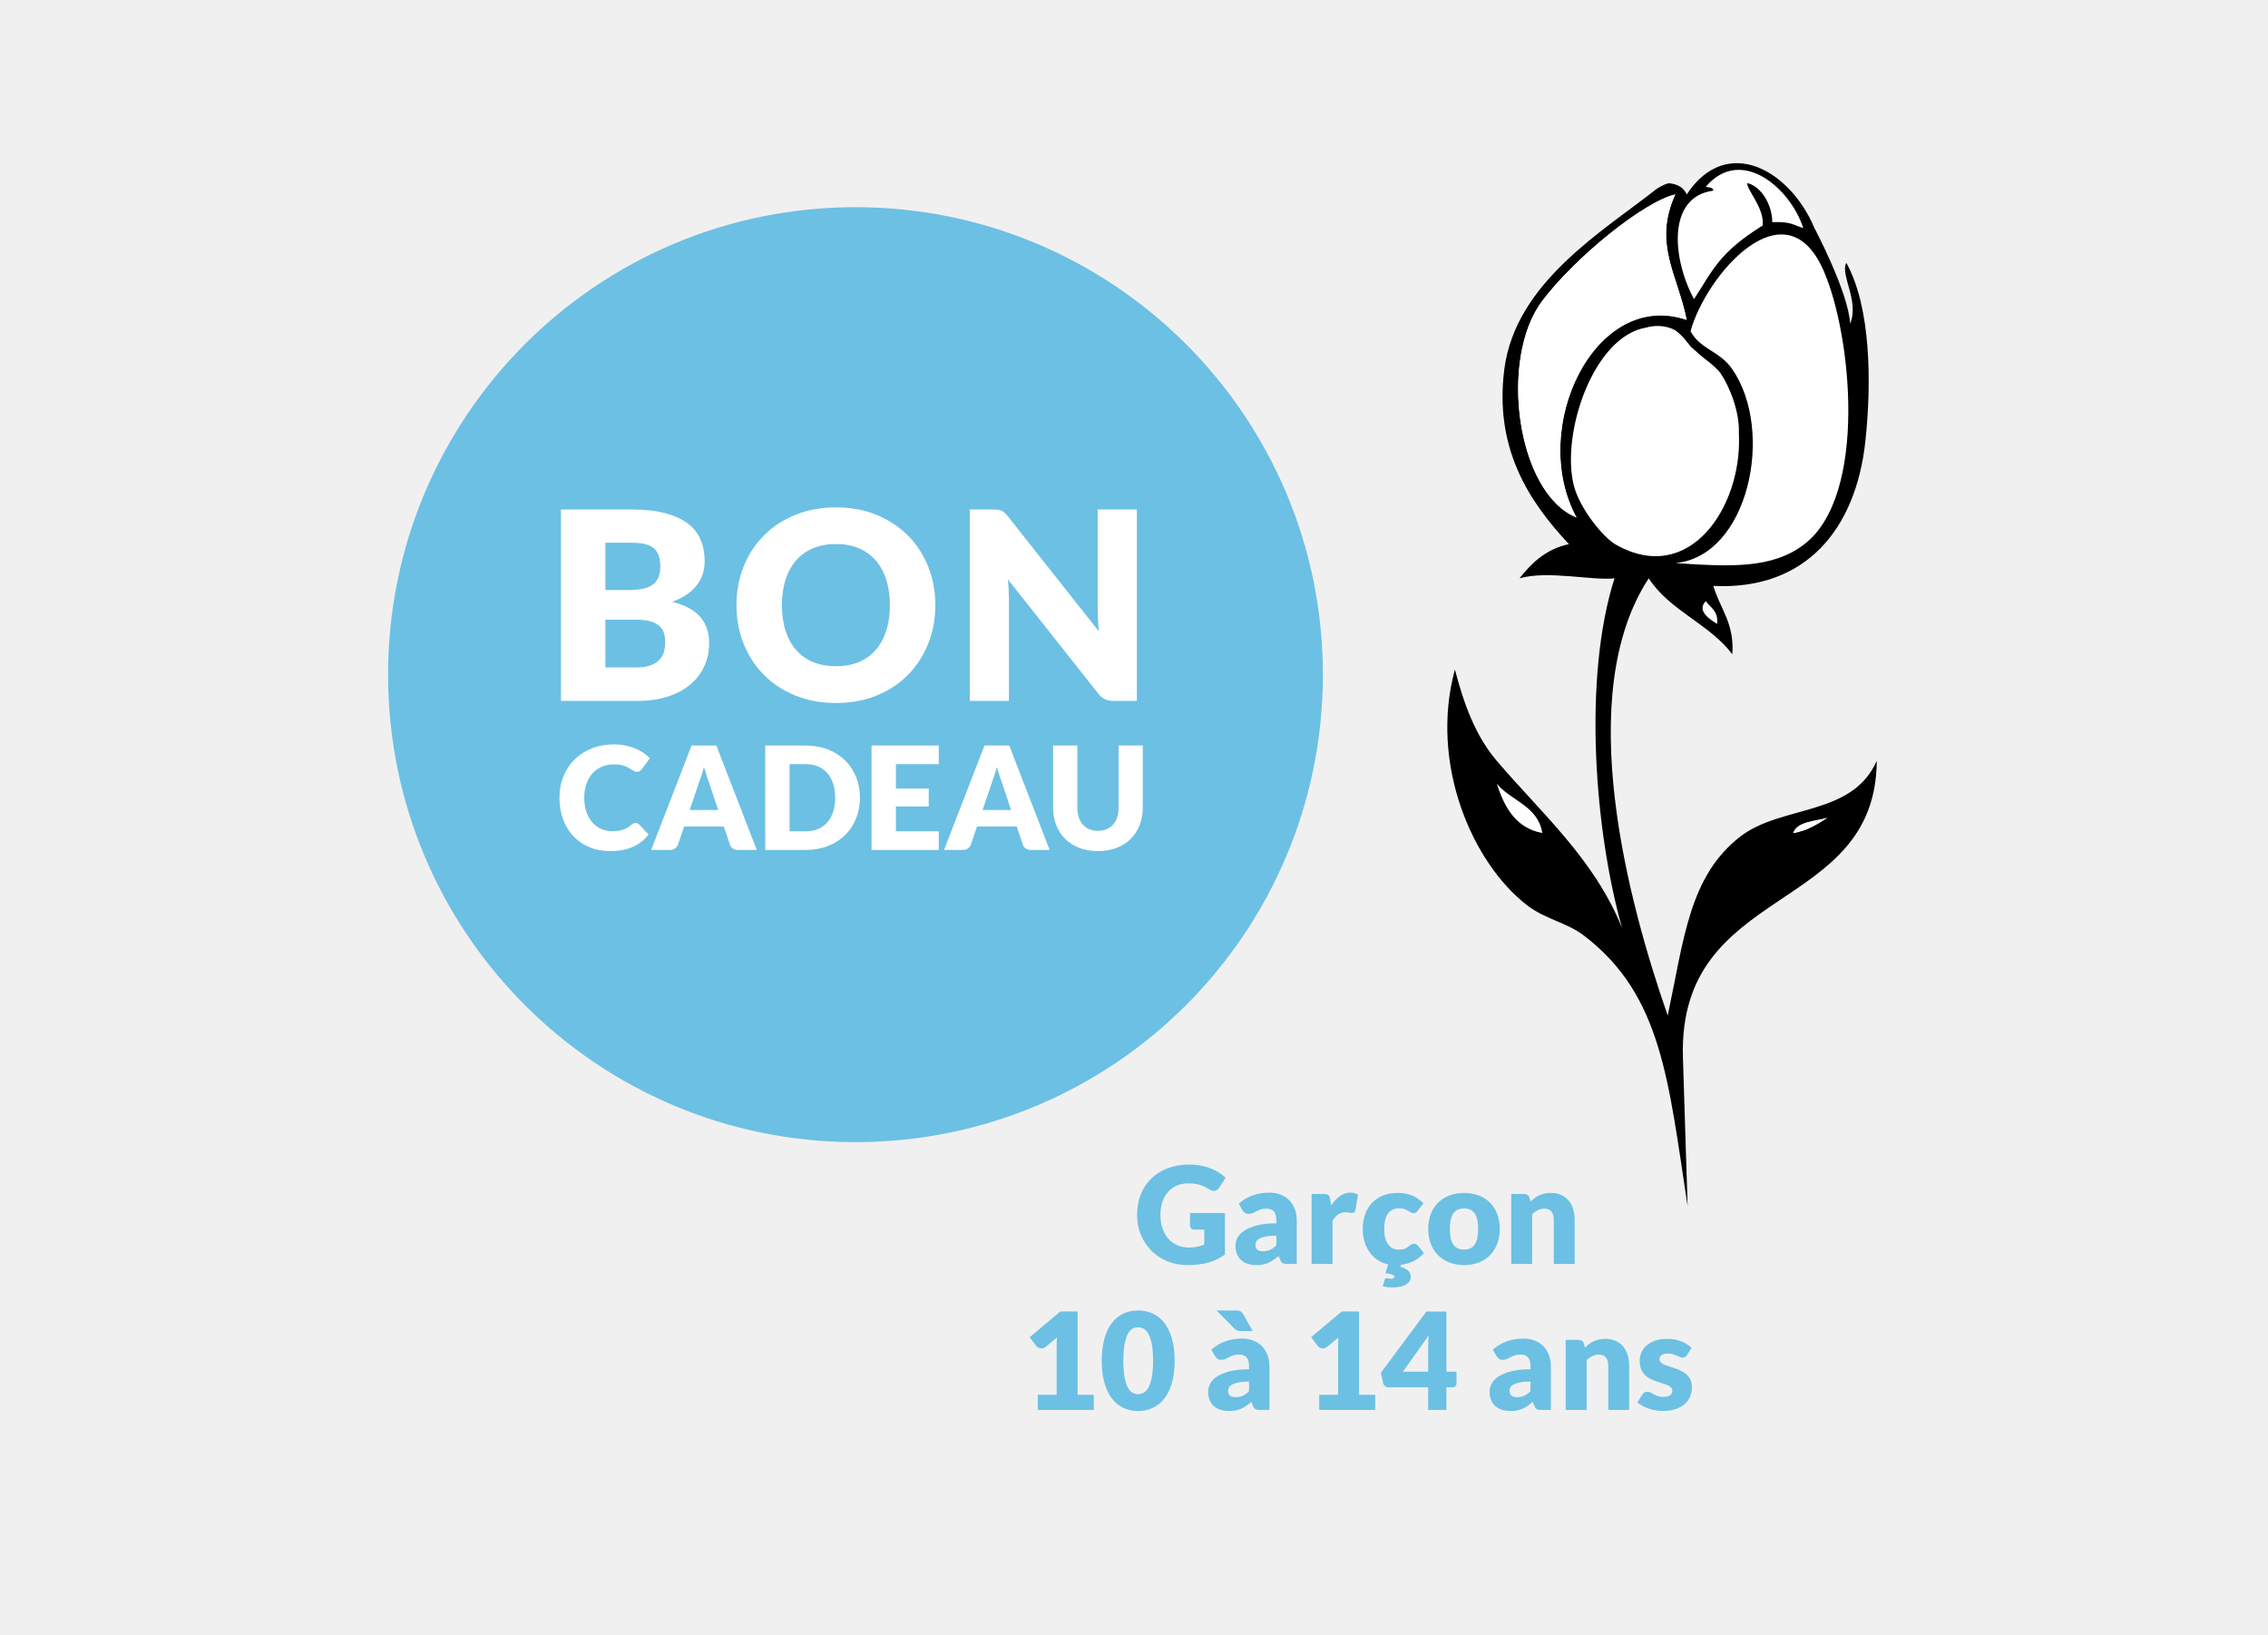 <?xml version="1.0" encoding="UTF-8" standalone="no"?>
<!DOCTYPE svg PUBLIC "-//W3C//DTD SVG 1.1//EN" "http://www.w3.org/Graphics/SVG/1.1/DTD/svg11.dtd">
<svg width="430" height="310" viewBox="0 0 430 310" version="1.1" xmlns="http://www.w3.org/2000/svg" xmlns:xlink="http://www.w3.org/1999/xlink" xml:space="preserve" xmlns:serif="http://www.serif.com/" style="fill-rule:evenodd;clip-rule:evenodd;stroke-linejoin:round;stroke-miterlimit:2;">
    <g id="XY-EVOLUTION" serif:id="XY EVOLUTION">
        <rect x="0" y="0" width="430" height="310" style="fill:rgb(240,240,240);"/>
        <g transform="matrix(1,0,0,1,225.435,224.09)">
            <path d="M0,12.401C0.597,12.401 1.126,12.349 1.586,12.247C2.047,12.145 2.482,12.008 2.892,11.838L2.892,9.009L1.049,9.009C0.775,9.009 0.563,8.937 0.409,8.792C0.256,8.647 0.179,8.463 0.179,8.242L0.179,5.862L6.808,5.862L6.808,13.731C6.329,14.082 5.833,14.382 5.316,14.633C4.801,14.885 4.25,15.092 3.666,15.255C3.081,15.417 2.459,15.536 1.798,15.613C1.137,15.689 0.426,15.728 -0.333,15.728C-1.698,15.728 -2.961,15.487 -4.121,15.005C-5.281,14.523 -6.286,13.857 -7.135,13.008C-7.983,12.16 -8.648,11.153 -9.131,9.989C-9.613,8.824 -9.854,7.559 -9.854,6.194C-9.854,4.804 -9.623,3.526 -9.163,2.362C-8.702,1.197 -8.043,0.193 -7.186,-0.652C-6.328,-1.496 -5.292,-2.153 -4.076,-2.622C-2.86,-3.091 -1.502,-3.327 0,-3.327C0.775,-3.327 1.505,-3.262 2.188,-3.134C2.87,-3.006 3.499,-2.831 4.075,-2.61C4.651,-2.388 5.178,-2.123 5.655,-1.816C6.134,-1.509 6.56,-1.176 6.936,-0.818L5.682,1.088C5.562,1.267 5.419,1.409 5.253,1.51C5.086,1.613 4.905,1.665 4.709,1.665C4.453,1.665 4.188,1.579 3.915,1.409C3.574,1.204 3.252,1.027 2.949,0.878C2.646,0.728 2.337,0.607 2.021,0.512C1.706,0.419 1.373,0.351 1.023,0.308C0.674,0.265 0.281,0.244 -0.154,0.244C-0.965,0.244 -1.694,0.387 -2.342,0.672C-2.99,0.959 -3.543,1.362 -3.999,1.881C-4.456,2.402 -4.808,3.027 -5.055,3.756C-5.303,4.486 -5.426,5.298 -5.426,6.194C-5.426,7.184 -5.29,8.063 -5.017,8.831C-4.744,9.598 -4.366,10.247 -3.884,10.776C-3.402,11.304 -2.831,11.708 -2.17,11.985C-1.509,12.262 -0.785,12.401 0,12.401" style="fill:rgb(108,192,227);fill-rule:nonzero;"/>
        </g>
        <g transform="matrix(1,0,0,1,239.484,228.711)">
            <path d="M0,8.483C0.512,8.483 0.96,8.394 1.344,8.214C1.728,8.036 2.115,7.746 2.508,7.344L2.508,5.527C1.715,5.527 1.062,5.579 0.55,5.682C0.038,5.786 -0.367,5.915 -0.666,6.07C-0.965,6.224 -1.171,6.401 -1.286,6.599C-1.401,6.796 -1.459,7.011 -1.459,7.244C-1.459,7.701 -1.336,8.021 -1.088,8.206C-0.841,8.391 -0.479,8.483 0,8.483M4.556,10.902C4.18,10.902 3.896,10.851 3.704,10.749C3.513,10.646 3.353,10.433 3.225,10.109L2.943,9.379C2.61,9.661 2.29,9.908 1.983,10.122C1.676,10.335 1.358,10.516 1.03,10.666C0.701,10.815 0.352,10.925 -0.02,10.998C-0.391,11.07 -0.802,11.107 -1.254,11.107C-1.86,11.107 -2.41,11.028 -2.905,10.869C-3.4,10.711 -3.82,10.478 -4.165,10.17C-4.511,9.862 -4.777,9.478 -4.965,9.02C-5.153,8.562 -5.247,8.034 -5.247,7.435C-5.247,6.964 -5.128,6.481 -4.889,5.984C-4.649,5.488 -4.236,5.037 -3.647,4.629C-3.059,4.223 -2.266,3.883 -1.267,3.609C-0.269,3.336 0.989,3.199 2.508,3.199L2.508,2.63C2.508,1.847 2.348,1.281 2.028,0.932C1.708,0.584 1.254,0.409 0.665,0.409C0.196,0.409 -0.188,0.46 -0.486,0.562C-0.785,0.665 -1.052,0.78 -1.286,0.908C-1.521,1.036 -1.749,1.151 -1.971,1.254C-2.192,1.356 -2.457,1.407 -2.765,1.407C-3.037,1.407 -3.27,1.34 -3.462,1.209C-3.653,1.077 -3.806,0.913 -3.916,0.715L-4.633,-0.526C-3.831,-1.234 -2.941,-1.76 -1.965,-2.106C-0.987,-2.452 0.06,-2.624 1.177,-2.624C1.979,-2.624 2.702,-2.494 3.346,-2.234C3.99,-1.973 4.536,-1.611 4.984,-1.146C5.432,-0.681 5.775,-0.128 6.015,0.511C6.253,1.151 6.372,1.85 6.372,2.61L6.372,10.902L4.556,10.902Z" style="fill:rgb(108,192,227);fill-rule:nonzero;"/>
        </g>
        <g transform="matrix(1,0,0,1,248.671,226.087)">
            <path d="M0,13.526L0,0.255L2.355,0.255C2.551,0.255 2.715,0.273 2.848,0.307C2.979,0.341 3.091,0.395 3.181,0.467C3.27,0.54 3.338,0.635 3.385,0.755C3.432,0.875 3.473,1.019 3.507,1.19L3.725,2.431C4.211,1.68 4.757,1.088 5.362,0.653C5.968,0.217 6.629,0 7.346,0C7.951,0 8.438,0.145 8.805,0.435L8.293,3.353C8.259,3.532 8.19,3.658 8.088,3.73C7.985,3.802 7.849,3.839 7.679,3.839C7.533,3.839 7.362,3.82 7.167,3.782C6.97,3.743 6.723,3.724 6.424,3.724C5.384,3.724 4.564,4.279 3.968,5.387L3.968,13.526L0,13.526Z" style="fill:rgb(108,192,227);fill-rule:nonzero;"/>
        </g>
        <g transform="matrix(1,0,0,1,262.952,227.892)">
            <path d="M0,14.409C0.128,14.409 0.251,14.426 0.371,14.46C0.49,14.494 0.64,14.512 0.818,14.512C1.04,14.512 1.198,14.471 1.292,14.389C1.386,14.308 1.433,14.221 1.433,14.127C1.433,13.948 1.303,13.813 1.042,13.724C0.782,13.635 0.341,13.547 -0.282,13.462L0.217,11.786C-0.448,11.649 -1.073,11.397 -1.657,11.03C-2.242,10.664 -2.752,10.194 -3.187,9.623C-3.622,9.052 -3.963,8.384 -4.211,7.62C-4.458,6.857 -4.582,6.002 -4.582,5.055C-4.582,4.099 -4.438,3.205 -4.153,2.374C-3.867,1.542 -3.445,0.821 -2.886,0.211C-2.327,-0.399 -1.637,-0.879 -0.813,-1.229C0.01,-1.578 0.964,-1.753 2.047,-1.753C3.088,-1.753 4,-1.587 4.785,-1.254C5.57,-0.921 6.278,-0.436 6.91,0.205L5.86,1.599C5.741,1.745 5.626,1.86 5.515,1.945C5.404,2.03 5.246,2.073 5.041,2.073C4.845,2.073 4.668,2.026 4.511,1.932C4.353,1.839 4.176,1.734 3.979,1.619C3.783,1.504 3.553,1.399 3.288,1.305C3.023,1.212 2.695,1.164 2.303,1.164C1.816,1.164 1.396,1.254 1.042,1.433C0.688,1.612 0.396,1.868 0.166,2.201C-0.064,2.534 -0.235,2.941 -0.346,3.423C-0.457,3.905 -0.513,4.449 -0.513,5.055C-0.513,6.326 -0.268,7.303 0.224,7.985C0.714,8.668 1.39,9.009 2.252,9.009C2.712,9.009 3.077,8.951 3.346,8.836C3.614,8.721 3.843,8.593 4.03,8.452C4.218,8.311 4.391,8.181 4.549,8.061C4.706,7.942 4.905,7.883 5.144,7.883C5.459,7.883 5.698,7.998 5.86,8.228L7.012,9.648C6.688,10.024 6.349,10.342 5.995,10.601C5.641,10.862 5.278,11.078 4.907,11.248C4.536,11.419 4.163,11.554 3.787,11.651C3.412,11.749 3.036,11.819 2.661,11.862L2.546,12.271C2.93,12.374 3.25,12.494 3.506,12.63C3.762,12.766 3.964,12.916 4.113,13.078C4.263,13.24 4.369,13.417 4.434,13.609C4.497,13.801 4.529,13.999 4.529,14.204C4.529,14.503 4.446,14.771 4.28,15.011C4.113,15.249 3.881,15.454 3.583,15.625C3.284,15.795 2.924,15.928 2.501,16.021C2.079,16.115 1.612,16.162 1.1,16.162C0.75,16.162 0.428,16.144 0.134,16.111C-0.16,16.077 -0.47,16.025 -0.794,15.957L-0.436,14.755C-0.385,14.524 -0.239,14.409 0,14.409" style="fill:rgb(108,192,227);fill-rule:nonzero;"/>
        </g>
        <g transform="matrix(1,0,0,1,277.591,229.082)">
            <path d="M0,7.793C0.913,7.793 1.585,7.471 2.016,6.826C2.446,6.183 2.662,5.204 2.662,3.89C2.662,2.576 2.446,1.6 2.016,0.959C1.585,0.319 0.913,-0 0,-0C-0.938,-0 -1.625,0.319 -2.06,0.959C-2.495,1.6 -2.713,2.576 -2.713,3.89C-2.713,5.204 -2.495,6.183 -2.06,6.826C-1.625,7.471 -0.938,7.793 0,7.793M0,-2.943C1.007,-2.943 1.924,-2.785 2.752,-2.47C3.579,-2.154 4.289,-1.702 4.882,-1.113C5.475,-0.525 5.936,0.189 6.265,1.03C6.593,1.87 6.757,2.814 6.757,3.864C6.757,4.922 6.593,5.876 6.265,6.725C5.936,7.573 5.475,8.294 4.882,8.887C4.289,9.48 3.579,9.937 2.752,10.256C1.924,10.576 1.007,10.736 0,10.736C-1.015,10.736 -1.938,10.576 -2.771,10.256C-3.602,9.937 -4.318,9.48 -4.92,8.887C-5.521,8.294 -5.986,7.573 -6.314,6.725C-6.644,5.876 -6.808,4.922 -6.808,3.864C-6.808,2.814 -6.644,1.87 -6.314,1.03C-5.986,0.189 -5.521,-0.525 -4.92,-1.113C-4.318,-1.702 -3.602,-2.154 -2.771,-2.47C-1.938,-2.785 -1.015,-2.943 0,-2.943" style="fill:rgb(108,192,227);fill-rule:nonzero;"/>
        </g>
        <g transform="matrix(1,0,0,1,286.522,226.138)">
            <path d="M0,13.475L0,0.204L2.457,0.204C2.705,0.204 2.912,0.26 3.078,0.371C3.244,0.482 3.361,0.649 3.43,0.871L3.66,1.638C3.916,1.4 4.181,1.177 4.454,0.973C4.727,0.768 5.019,0.595 5.33,0.454C5.642,0.314 5.979,0.203 6.341,0.121C6.704,0.04 7.098,0 7.524,0C8.25,0 8.892,0.126 9.451,0.377C10.01,0.629 10.48,0.979 10.864,1.427C11.249,1.875 11.538,2.409 11.735,3.027C11.931,3.645 12.029,4.317 12.029,5.042L12.029,13.475L8.063,13.475L8.063,5.042C8.063,4.394 7.913,3.888 7.614,3.526C7.315,3.163 6.876,2.982 6.296,2.982C5.861,2.982 5.452,3.076 5.068,3.263C4.684,3.452 4.317,3.703 3.968,4.018L3.968,13.475L0,13.475Z" style="fill:rgb(108,192,227);fill-rule:nonzero;"/>
        </g>
        <g transform="matrix(1,0,0,1,196.757,251.483)">
            <path d="M0,12.925L3.583,12.925L3.583,3.52C3.583,3.059 3.596,2.576 3.622,2.073L1.51,3.826C1.374,3.938 1.237,4.017 1.101,4.063C0.964,4.111 0.832,4.134 0.704,4.134C0.482,4.134 0.284,4.084 0.109,3.987C-0.066,3.889 -0.196,3.783 -0.281,3.673L-1.536,2.009L4.275,-2.866L7.55,-2.866L7.55,12.925L10.621,12.925L10.621,15.791L0,15.791L0,12.925Z" style="fill:rgb(108,192,227);fill-rule:nonzero;"/>
        </g>
        <g transform="matrix(1,0,0,1,218.613,257.958)">
            <path d="M0,-0.013C0,-1.301 -0.081,-2.357 -0.243,-3.18C-0.405,-4.003 -0.621,-4.649 -0.89,-5.118C-1.158,-5.587 -1.463,-5.909 -1.805,-6.084C-2.146,-6.259 -2.491,-6.347 -2.841,-6.347C-3.19,-6.347 -3.534,-6.259 -3.871,-6.084C-4.208,-5.909 -4.507,-5.587 -4.767,-5.118C-5.027,-4.649 -5.236,-4.003 -5.394,-3.18C-5.552,-2.357 -5.631,-1.301 -5.631,-0.013C-5.631,1.284 -5.552,2.341 -5.394,3.161C-5.236,3.98 -5.027,4.626 -4.767,5.099C-4.507,5.573 -4.208,5.897 -3.871,6.072C-3.534,6.247 -3.19,6.335 -2.841,6.335C-2.491,6.335 -2.146,6.247 -1.805,6.072C-1.463,5.897 -1.158,5.573 -0.89,5.099C-0.621,4.626 -0.405,3.98 -0.243,3.161C-0.081,2.341 0,1.284 0,-0.013M4.095,-0.013C4.095,1.617 3.92,3.029 3.57,4.223C3.221,5.418 2.736,6.407 2.118,7.192C1.499,7.977 0.766,8.561 -0.083,8.945C-0.933,9.329 -1.852,9.521 -2.841,9.521C-3.831,9.521 -4.745,9.329 -5.586,8.945C-6.426,8.561 -7.153,7.977 -7.768,7.192C-8.382,6.407 -8.861,5.418 -9.207,4.223C-9.553,3.029 -9.726,1.617 -9.726,-0.013C-9.726,-1.642 -9.553,-3.054 -9.207,-4.248C-8.861,-5.443 -8.382,-6.432 -7.768,-7.217C-7.153,-8.002 -6.426,-8.584 -5.586,-8.964C-4.745,-9.343 -3.831,-9.534 -2.841,-9.534C-1.852,-9.534 -0.933,-9.343 -0.083,-8.964C0.766,-8.584 1.499,-8.002 2.118,-7.217C2.736,-6.432 3.221,-5.443 3.57,-4.248C3.92,-3.054 4.095,-1.642 4.095,-0.013" style="fill:rgb(108,192,227);fill-rule:nonzero;"/>
        </g>
        <g transform="matrix(1,0,0,1,234.302,251.049)">
            <path d="M0,13.807C0.512,13.807 0.96,13.718 1.344,13.538C1.728,13.36 2.115,13.07 2.508,12.668L2.508,10.851C1.715,10.851 1.062,10.903 0.55,11.006C0.038,11.11 -0.367,11.239 -0.666,11.394C-0.965,11.548 -1.171,11.725 -1.286,11.923C-1.401,12.12 -1.459,12.335 -1.459,12.568C-1.459,13.025 -1.336,13.345 -1.088,13.53C-0.841,13.715 -0.479,13.807 0,13.807M0.051,-2.624C0.452,-2.624 0.75,-2.557 0.946,-2.425C1.143,-2.293 1.313,-2.103 1.459,-1.856L3.199,1.28L0.946,1.28C0.648,1.28 0.409,1.24 0.23,1.158C0.051,1.077 -0.137,0.939 -0.333,0.743L-3.66,-2.624L0.051,-2.624ZM4.556,16.226C4.18,16.226 3.896,16.175 3.704,16.073C3.513,15.97 3.353,15.757 3.225,15.433L2.943,14.703C2.61,14.985 2.29,15.232 1.983,15.446C1.676,15.659 1.358,15.84 1.03,15.99C0.701,16.139 0.352,16.249 -0.02,16.322C-0.391,16.394 -0.802,16.431 -1.254,16.431C-1.86,16.431 -2.41,16.352 -2.905,16.193C-3.4,16.035 -3.82,15.802 -4.165,15.494C-4.511,15.186 -4.777,14.802 -4.965,14.344C-5.153,13.886 -5.247,13.358 -5.247,12.759C-5.247,12.288 -5.128,11.805 -4.889,11.308C-4.649,10.812 -4.236,10.361 -3.647,9.953C-3.059,9.547 -2.266,9.207 -1.267,8.933C-0.269,8.66 0.989,8.523 2.508,8.523L2.508,7.954C2.508,7.171 2.348,6.605 2.028,6.256C1.708,5.908 1.254,5.733 0.665,5.733C0.196,5.733 -0.188,5.784 -0.486,5.886C-0.785,5.989 -1.052,6.104 -1.286,6.232C-1.521,6.36 -1.749,6.475 -1.971,6.578C-2.192,6.68 -2.457,6.731 -2.765,6.731C-3.037,6.731 -3.27,6.664 -3.462,6.533C-3.653,6.401 -3.806,6.237 -3.916,6.039L-4.633,4.798C-3.831,4.09 -2.941,3.564 -1.965,3.218C-0.987,2.872 0.06,2.7 1.177,2.7C1.979,2.7 2.702,2.83 3.346,3.09C3.99,3.351 4.536,3.713 4.984,4.178C5.432,4.643 5.775,5.196 6.015,5.835C6.253,6.475 6.372,7.174 6.372,7.934L6.372,16.226L4.556,16.226Z" style="fill:rgb(108,192,227);fill-rule:nonzero;"/>
        </g>
        <g transform="matrix(1,0,0,1,250.117,251.483)">
            <path d="M0,12.925L3.583,12.925L3.583,3.52C3.583,3.059 3.596,2.576 3.621,2.073L1.51,3.826C1.374,3.938 1.237,4.017 1.101,4.063C0.964,4.111 0.832,4.134 0.704,4.134C0.482,4.134 0.283,4.084 0.109,3.987C-0.066,3.889 -0.196,3.783 -0.281,3.673L-1.535,2.009L4.274,-2.866L7.55,-2.866L7.55,12.925L10.621,12.925L10.621,15.791L0,15.791L0,12.925Z" style="fill:rgb(108,192,227);fill-rule:nonzero;"/>
        </g>
        <g transform="matrix(1,0,0,1,270.77,260.735)">
            <path d="M0,-5.566C0,-5.865 0.011,-6.187 0.032,-6.532C0.054,-6.878 0.085,-7.234 0.128,-7.601L-4.799,-0.704L0,-0.704L0,-5.566ZM3.455,-0.704L5.375,-0.704L5.375,1.523C5.375,1.719 5.309,1.89 5.177,2.036C5.044,2.18 4.854,2.252 4.607,2.252L3.455,2.252L3.455,6.539L0,6.539L0,2.252L-7.499,2.252C-7.746,2.252 -7.97,2.176 -8.171,2.022C-8.371,1.869 -8.497,1.677 -8.548,1.447L-8.957,-0.511L-0.332,-12.105L3.455,-12.105L3.455,-0.704Z" style="fill:rgb(108,192,227);fill-rule:nonzero;"/>
        </g>
        <g transform="matrix(1,0,0,1,287.662,256.373)">
            <path d="M0,8.483C0.512,8.483 0.96,8.394 1.344,8.214C1.728,8.036 2.115,7.746 2.508,7.344L2.508,5.527C1.715,5.527 1.062,5.579 0.55,5.682C0.038,5.786 -0.367,5.915 -0.666,6.07C-0.965,6.224 -1.171,6.401 -1.286,6.599C-1.401,6.796 -1.459,7.011 -1.459,7.244C-1.459,7.701 -1.336,8.021 -1.088,8.206C-0.841,8.391 -0.479,8.483 0,8.483M4.556,10.902C4.18,10.902 3.896,10.851 3.704,10.749C3.513,10.646 3.353,10.433 3.225,10.109L2.943,9.379C2.61,9.661 2.29,9.908 1.983,10.122C1.676,10.335 1.358,10.516 1.03,10.666C0.701,10.815 0.352,10.925 -0.02,10.998C-0.391,11.07 -0.802,11.107 -1.254,11.107C-1.86,11.107 -2.41,11.028 -2.905,10.869C-3.4,10.711 -3.82,10.478 -4.165,10.17C-4.511,9.862 -4.777,9.478 -4.965,9.02C-5.153,8.562 -5.247,8.034 -5.247,7.435C-5.247,6.964 -5.128,6.481 -4.889,5.984C-4.649,5.488 -4.236,5.037 -3.647,4.629C-3.059,4.223 -2.266,3.883 -1.267,3.609C-0.269,3.336 0.989,3.199 2.508,3.199L2.508,2.63C2.508,1.847 2.348,1.281 2.028,0.932C1.708,0.584 1.254,0.409 0.665,0.409C0.196,0.409 -0.188,0.46 -0.486,0.562C-0.785,0.665 -1.052,0.78 -1.286,0.908C-1.521,1.036 -1.749,1.151 -1.971,1.254C-2.192,1.356 -2.457,1.407 -2.765,1.407C-3.037,1.407 -3.27,1.34 -3.462,1.209C-3.653,1.077 -3.806,0.913 -3.916,0.715L-4.633,-0.526C-3.831,-1.234 -2.941,-1.76 -1.965,-2.106C-0.987,-2.452 0.06,-2.624 1.177,-2.624C1.979,-2.624 2.702,-2.494 3.346,-2.234C3.99,-1.973 4.536,-1.611 4.984,-1.146C5.432,-0.681 5.775,-0.128 6.015,0.511C6.253,1.151 6.372,1.85 6.372,2.61L6.372,10.902L4.556,10.902Z" style="fill:rgb(108,192,227);fill-rule:nonzero;"/>
        </g>
        <g transform="matrix(1,0,0,1,296.849,253.799)">
            <path d="M0,13.475L0,0.204L2.457,0.204C2.705,0.204 2.912,0.26 3.078,0.371C3.244,0.482 3.361,0.649 3.43,0.871L3.66,1.638C3.916,1.4 4.181,1.177 4.454,0.973C4.727,0.768 5.019,0.595 5.33,0.454C5.642,0.314 5.979,0.203 6.341,0.121C6.704,0.04 7.098,0 7.524,0C8.25,0 8.892,0.126 9.451,0.377C10.01,0.629 10.48,0.979 10.864,1.427C11.249,1.875 11.538,2.409 11.735,3.027C11.931,3.645 12.029,4.317 12.029,5.042L12.029,13.475L8.063,13.475L8.063,5.042C8.063,4.394 7.913,3.888 7.614,3.526C7.315,3.163 6.876,2.982 6.296,2.982C5.861,2.982 5.452,3.076 5.068,3.263C4.684,3.452 4.317,3.703 3.968,4.018L3.968,13.475L0,13.475Z" style="fill:rgb(108,192,227);fill-rule:nonzero;"/>
        </g>
        <g transform="matrix(1,0,0,1,319.806,264.37)">
            <path d="M0,-7.461C-0.103,-7.299 -0.211,-7.184 -0.326,-7.115C-0.441,-7.047 -0.589,-7.013 -0.768,-7.013C-0.955,-7.013 -1.144,-7.054 -1.331,-7.135C-1.519,-7.216 -1.721,-7.303 -1.938,-7.397C-2.156,-7.49 -2.401,-7.578 -2.674,-7.659C-2.947,-7.74 -3.259,-7.781 -3.608,-7.781C-4.112,-7.781 -4.498,-7.685 -4.767,-7.493C-5.035,-7.301 -5.17,-7.034 -5.17,-6.693C-5.17,-6.445 -5.082,-6.241 -4.907,-6.079C-4.732,-5.917 -4.5,-5.773 -4.21,-5.65C-3.92,-5.526 -3.592,-5.409 -3.225,-5.298C-2.857,-5.188 -2.482,-5.064 -2.099,-4.927C-1.715,-4.791 -1.339,-4.631 -0.973,-4.447C-0.605,-4.264 -0.277,-4.038 0.013,-3.77C0.303,-3.5 0.535,-3.174 0.71,-2.79C0.885,-2.406 0.973,-1.945 0.973,-1.408C0.973,-0.751 0.854,-0.146 0.614,0.409C0.375,0.964 0.02,1.441 -0.454,1.842C-0.928,2.243 -1.512,2.555 -2.207,2.776C-2.902,2.998 -3.702,3.109 -4.606,3.109C-5.059,3.109 -5.511,3.066 -5.963,2.981C-6.415,2.895 -6.853,2.78 -7.274,2.636C-7.697,2.49 -8.087,2.317 -8.445,2.117C-8.804,1.917 -9.111,1.701 -9.367,1.471L-8.445,0.013C-8.335,-0.158 -8.202,-0.293 -8.049,-0.391C-7.896,-0.489 -7.695,-0.538 -7.447,-0.538C-7.217,-0.538 -7.011,-0.486 -6.827,-0.385C-6.644,-0.282 -6.445,-0.171 -6.231,-0.052C-6.019,0.067 -5.77,0.179 -5.483,0.281C-5.197,0.384 -4.837,0.435 -4.401,0.435C-4.095,0.435 -3.835,0.402 -3.621,0.339C-3.408,0.274 -3.237,0.187 -3.109,0.076C-2.981,-0.034 -2.888,-0.158 -2.828,-0.295C-2.769,-0.432 -2.738,-0.572 -2.738,-0.717C-2.738,-0.982 -2.828,-1.199 -3.007,-1.37C-3.187,-1.54 -3.421,-1.688 -3.711,-1.812C-4.001,-1.935 -4.331,-2.05 -4.702,-2.157C-5.073,-2.264 -5.451,-2.385 -5.835,-2.522C-6.219,-2.658 -6.597,-2.822 -6.968,-3.014C-7.339,-3.206 -7.669,-3.449 -7.959,-3.743C-8.249,-4.038 -8.484,-4.398 -8.663,-4.825C-8.842,-5.251 -8.932,-5.768 -8.932,-6.373C-8.932,-6.937 -8.823,-7.472 -8.605,-7.98C-8.388,-8.486 -8.062,-8.933 -7.627,-9.316C-7.191,-9.7 -6.646,-10.005 -5.988,-10.232C-5.332,-10.457 -4.564,-10.57 -3.686,-10.57C-3.208,-10.57 -2.745,-10.527 -2.297,-10.442C-1.849,-10.357 -1.429,-10.237 -1.036,-10.084C-0.645,-9.931 -0.286,-9.749 0.038,-9.54C0.362,-9.331 0.648,-9.104 0.896,-8.856L0,-7.461Z" style="fill:rgb(108,192,227);fill-rule:nonzero;"/>
        </g>
        <g transform="matrix(0,1,1,0,162.196,39.277)">
            <path d="M88.616,-88.618C39.678,-88.618 -0,-48.943 -0,-0.001C-0,48.941 39.678,88.616 88.616,88.616C137.56,88.616 177.234,48.941 177.234,-0.001C177.234,-48.943 137.56,-88.618 88.616,-88.618" style="fill:rgb(108,192,227);fill-rule:nonzero;"/>
        </g>
        <g transform="matrix(1,0,0,1,114.775,111.973)">
            <path d="M0,5.504L0,14.545L5.927,14.545C7.04,14.545 7.949,14.404 8.654,14.121C9.36,13.839 9.912,13.474 10.311,13.025C10.709,12.577 10.983,12.071 11.132,11.506C11.282,10.942 11.356,10.369 11.356,9.788C11.356,9.124 11.27,8.526 11.095,7.994C10.921,7.464 10.622,7.016 10.199,6.65C9.775,6.285 9.215,6.002 8.518,5.803C7.82,5.604 6.94,5.504 5.877,5.504L0,5.504ZM0,-0.124L4.383,-0.124C5.313,-0.124 6.151,-0.19 6.898,-0.323C7.646,-0.456 8.281,-0.688 8.804,-1.021C9.327,-1.352 9.725,-1.809 10,-2.391C10.273,-2.972 10.41,-3.702 10.41,-4.582C10.41,-5.445 10.302,-6.164 10.086,-6.736C9.871,-7.309 9.539,-7.77 9.09,-8.119C8.642,-8.468 8.073,-8.717 7.384,-8.866C6.695,-9.016 5.877,-9.091 4.931,-9.091L0,-9.091L0,-0.124ZM-8.418,20.896L-8.418,-15.392L4.931,-15.392C7.438,-15.392 9.572,-15.158 11.332,-14.694C13.091,-14.228 14.528,-13.573 15.64,-12.726C16.752,-11.88 17.562,-10.85 18.068,-9.639C18.575,-8.426 18.828,-7.073 18.828,-5.579C18.828,-4.765 18.712,-3.98 18.479,-3.225C18.247,-2.47 17.882,-1.76 17.384,-1.096C16.886,-0.432 16.246,0.171 15.466,0.71C14.686,1.25 13.748,1.719 12.652,2.117C15.042,2.698 16.811,3.641 17.957,4.943C19.102,6.247 19.675,7.92 19.675,9.962C19.675,11.506 19.376,12.942 18.778,14.271C18.181,15.6 17.305,16.758 16.151,17.745C14.997,18.733 13.573,19.505 11.879,20.062C10.186,20.617 8.251,20.896 6.077,20.896L-8.418,20.896Z" style="fill:white;fill-rule:nonzero;"/>
        </g>
        <g transform="matrix(1,0,0,1,168.72,114.738)">
            <path d="M0,-0.026C0,-1.819 -0.233,-3.433 -0.697,-4.87C-1.162,-6.305 -1.831,-7.522 -2.702,-8.518C-3.574,-9.514 -4.641,-10.278 -5.902,-10.809C-7.165,-11.34 -8.601,-11.606 -10.211,-11.606C-11.838,-11.606 -13.287,-11.34 -14.557,-10.809C-15.827,-10.278 -16.898,-9.514 -17.77,-8.518C-18.642,-7.522 -19.31,-6.305 -19.775,-4.87C-20.24,-3.433 -20.472,-1.819 -20.472,-0.026C-20.472,1.785 -20.24,3.408 -19.775,4.843C-19.31,6.28 -18.642,7.495 -17.77,8.492C-16.898,9.488 -15.827,10.247 -14.557,10.771C-13.287,11.293 -11.838,11.555 -10.211,11.555C-8.601,11.555 -7.165,11.293 -5.902,10.771C-4.641,10.247 -3.574,9.488 -2.702,8.492C-1.831,7.495 -1.162,6.28 -0.697,4.843C-0.233,3.408 0,1.785 0,-0.026M8.617,-0.026C8.617,2.598 8.165,5.038 7.26,7.296C6.355,9.555 5.081,11.518 3.437,13.187C1.793,14.855 -0.187,16.162 -2.503,17.109C-4.819,18.055 -7.389,18.529 -10.211,18.529C-13.034,18.529 -15.607,18.055 -17.932,17.109C-20.256,16.162 -22.245,14.855 -23.896,13.187C-25.549,11.518 -26.827,9.555 -27.732,7.296C-28.637,5.038 -29.089,2.598 -29.089,-0.026C-29.089,-2.649 -28.637,-5.089 -27.732,-7.347C-26.827,-9.605 -25.549,-11.565 -23.896,-13.225C-22.245,-14.885 -20.256,-16.189 -17.932,-17.135C-15.607,-18.082 -13.034,-18.555 -10.211,-18.555C-7.389,-18.555 -4.819,-18.078 -2.503,-17.123C-0.187,-16.168 1.793,-14.861 3.437,-13.201C5.081,-11.54 6.355,-9.581 7.26,-7.323C8.165,-5.065 8.617,-2.632 8.617,-0.026" style="fill:white;fill-rule:nonzero;"/>
        </g>
        <g transform="matrix(1,0,0,1,189.216,132.818)">
            <path d="M0,-36.187C0.249,-36.153 0.473,-36.091 0.672,-35.999C0.872,-35.909 1.063,-35.78 1.245,-35.614C1.428,-35.448 1.635,-35.223 1.868,-34.942L19.102,-13.15C19.035,-13.847 18.986,-14.523 18.953,-15.179C18.92,-15.834 18.902,-16.454 18.902,-17.035L18.902,-36.237L26.324,-36.237L26.324,0.05L21.941,0.05C21.293,0.05 20.746,-0.049 20.297,-0.249C19.85,-0.448 19.418,-0.813 19.002,-1.344L1.893,-22.962C1.942,-22.331 1.984,-21.712 2.017,-21.107C2.05,-20.5 2.067,-19.932 2.067,-19.401L2.067,0.05L-5.354,0.05L-5.354,-36.237L-0.921,-36.237C-0.557,-36.237 -0.249,-36.22 0,-36.187" style="fill:white;fill-rule:nonzero;"/>
        </g>
        <g transform="matrix(1,0,0,1,120.509,146.45)">
            <path d="M0,9.549C0.109,9.549 0.217,9.57 0.326,9.611C0.435,9.651 0.539,9.721 0.639,9.82L2.459,11.736C1.662,12.778 0.664,13.563 -0.537,14.093C-1.736,14.622 -3.156,14.888 -4.795,14.888C-6.298,14.888 -7.646,14.632 -8.836,14.12C-10.027,13.609 -11.037,12.903 -11.866,12.001C-12.694,11.1 -13.331,10.031 -13.774,8.795C-14.218,7.559 -14.439,6.216 -14.439,4.768C-14.439,3.291 -14.186,1.935 -13.679,0.699C-13.172,-0.537 -12.463,-1.603 -11.553,-2.5C-10.643,-3.396 -9.554,-4.094 -8.286,-4.592C-7.019,-5.09 -5.619,-5.339 -4.089,-5.339C-3.346,-5.339 -2.646,-5.273 -1.99,-5.142C-1.333,-5.011 -0.72,-4.83 -0.149,-4.598C0.421,-4.368 0.946,-4.092 1.426,-3.77C1.906,-3.449 2.332,-3.094 2.703,-2.704L1.155,-0.626C1.055,-0.499 0.938,-0.383 0.802,-0.279C0.666,-0.175 0.476,-0.123 0.231,-0.123C0.068,-0.123 -0.086,-0.159 -0.231,-0.231C-0.376,-0.304 -0.53,-0.392 -0.693,-0.497C-0.855,-0.6 -1.035,-0.714 -1.229,-0.836C-1.424,-0.958 -1.655,-1.071 -1.922,-1.176C-2.189,-1.28 -2.501,-1.368 -2.859,-1.44C-3.217,-1.513 -3.636,-1.55 -4.116,-1.55C-4.949,-1.55 -5.71,-1.402 -6.398,-1.107C-7.086,-0.813 -7.677,-0.392 -8.171,0.155C-8.665,0.703 -9.049,1.367 -9.325,2.146C-9.602,2.925 -9.74,3.798 -9.74,4.768C-9.74,5.781 -9.602,6.683 -9.325,7.471C-9.049,8.258 -8.673,8.922 -8.198,9.461C-7.722,9.999 -7.168,10.409 -6.534,10.69C-5.9,10.971 -5.221,11.112 -4.496,11.112C-4.08,11.112 -3.699,11.091 -3.355,11.05C-3.011,11.009 -2.692,10.94 -2.397,10.839C-2.104,10.739 -1.822,10.611 -1.555,10.452C-1.288,10.294 -1.019,10.097 -0.747,9.862C-0.638,9.771 -0.521,9.696 -0.394,9.637C-0.267,9.578 -0.136,9.549 0,9.549" style="fill:white;fill-rule:nonzero;"/>
        </g>
        <g transform="matrix(1,0,0,1,130.765,148.894)">
            <path d="M0,4.66L5.406,4.66L3.586,-0.76C3.468,-1.104 3.33,-1.509 3.172,-1.976C3.013,-2.442 2.857,-2.947 2.703,-3.49C2.558,-2.938 2.409,-2.426 2.255,-1.955C2.101,-1.485 1.956,-1.076 1.82,-0.733L0,4.66ZM12.714,12.226L9.156,12.226C8.757,12.226 8.429,12.134 8.171,11.948C7.913,11.763 7.734,11.524 7.634,11.235L6.466,7.784L-1.06,7.784L-2.228,11.235C-2.318,11.488 -2.495,11.717 -2.758,11.921C-3.021,12.125 -3.342,12.226 -3.722,12.226L-7.308,12.226L0.353,-7.566L5.053,-7.566L12.714,12.226Z" style="fill:white;fill-rule:nonzero;"/>
        </g>
        <g transform="matrix(1,0,0,1,158.341,151.23)">
            <path d="M0,-0.012C0,-0.991 -0.127,-1.873 -0.38,-2.661C-0.634,-3.45 -0.999,-4.116 -1.474,-4.665C-1.949,-5.213 -2.531,-5.634 -3.22,-5.928C-3.908,-6.222 -4.691,-6.369 -5.569,-6.369L-8.64,-6.369L-8.64,6.358L-5.569,6.358C-4.691,6.358 -3.908,6.212 -3.22,5.917C-2.531,5.623 -1.949,5.202 -1.474,4.654C-0.999,4.106 -0.634,3.438 -0.38,2.65C-0.127,1.862 0,0.974 0,-0.012M4.7,-0.012C4.7,1.419 4.453,2.738 3.959,3.947C3.466,5.156 2.771,6.202 1.875,7.086C0.978,7.968 -0.102,8.657 -1.365,9.15C-2.628,9.643 -4.03,9.89 -5.569,9.89L-13.258,9.89L-13.258,-9.902L-5.569,-9.902C-4.03,-9.902 -2.628,-9.653 -1.365,-9.155C-0.102,-8.657 0.978,-7.968 1.875,-7.09C2.771,-6.211 3.466,-5.167 3.959,-3.958C4.453,-2.749 4.7,-1.434 4.7,-0.012" style="fill:white;fill-rule:nonzero;"/>
        </g>
        <g transform="matrix(1,0,0,1,177.983,161.12)">
            <path d="M0,-19.792L0,-16.26L-8.124,-16.26L-8.124,-11.642L-1.902,-11.642L-1.902,-8.245L-8.124,-8.245L-8.124,-3.532L0,-3.532L0,0L-12.742,0L-12.742,-19.792L0,-19.792Z" style="fill:white;fill-rule:nonzero;"/>
        </g>
        <g transform="matrix(1,0,0,1,186.296,148.894)">
            <path d="M0,4.66L5.406,4.66L3.586,-0.76C3.468,-1.104 3.33,-1.509 3.172,-1.976C3.013,-2.442 2.857,-2.947 2.703,-3.49C2.558,-2.938 2.409,-2.426 2.255,-1.955C2.101,-1.485 1.956,-1.076 1.82,-0.733L0,4.66ZM12.714,12.226L9.156,12.226C8.757,12.226 8.429,12.134 8.171,11.948C7.913,11.763 7.734,11.524 7.634,11.235L6.466,7.784L-1.06,7.784L-2.228,11.235C-2.318,11.488 -2.495,11.717 -2.758,11.921C-3.021,12.125 -3.342,12.226 -3.722,12.226L-7.308,12.226L0.353,-7.566L5.053,-7.566L12.714,12.226Z" style="fill:white;fill-rule:nonzero;"/>
        </g>
        <g transform="matrix(1,0,0,1,208.167,145.173)">
            <path d="M0,12.32C0.615,12.32 1.166,12.218 1.65,12.014C2.135,11.81 2.543,11.518 2.879,11.138C3.215,10.757 3.471,10.294 3.646,9.746C3.822,9.198 3.912,8.576 3.912,7.878L3.912,-3.845L8.502,-3.845L8.502,7.878C8.502,9.091 8.307,10.206 7.912,11.219C7.518,12.234 6.955,13.108 6.221,13.841C5.486,14.575 4.596,15.145 3.545,15.553C2.494,15.961 1.313,16.165 0,16.165C-1.322,16.165 -2.51,15.961 -3.561,15.553C-4.611,15.145 -5.502,14.575 -6.236,13.841C-6.969,13.108 -7.531,12.234 -7.92,11.219C-8.31,10.206 -8.504,9.091 -8.504,7.878L-8.504,-3.845L-3.912,-3.845L-3.912,7.865C-3.912,8.562 -3.824,9.184 -3.648,9.732C-3.471,10.28 -3.215,10.747 -2.881,11.132C-2.545,11.516 -2.137,11.81 -1.65,12.014C-1.166,12.218 -0.617,12.32 0,12.32" style="fill:white;fill-rule:nonzero;"/>
        </g>
        <g transform="matrix(1,0,0,1,317.633,35.858)">
            <path d="M0,70.891C13.857,69.59 18.902,45.933 10.81,34.144C8.368,30.589 4.797,30.459 2.881,26.938C5.749,16.391 20.797,-1.192 28.098,15.411C33.421,27.513 36.51,57.967 24.497,67.287C18.313,72.083 10.114,71.542 0,70.891" style="fill:white;"/>
        </g>
        <g transform="matrix(1,0,0,1,323.399,118.276)">
            <path d="M0,-4.323C0.91,-3.074 2.432,-2.436 2.16,0C0.769,-0.862 -1.774,-2.467 0,-4.323" style="fill:white;"/>
        </g>
        <g transform="matrix(1,0,0,1,283.769,157.92)">
            <path d="M0,-9.374C2.713,-6.082 7.817,-5.183 8.646,0C3.6,-0.957 1.479,-4.846 0,-9.374" style="fill:white;"/>
        </g>
        <g transform="matrix(1,0,0,1,339.97,96.116)">
            <path d="M0,61.804C2.691,61.371 4.554,60.112 6.483,58.919C4.076,59.63 0.877,59.552 0,61.804M-47.554,61.804C-48.383,56.622 -53.487,55.722 -56.2,52.43C-54.722,56.959 -52.601,60.847 -47.554,61.804M-14.41,22.16C-14.139,19.724 -15.66,19.086 -16.57,17.837C-18.345,19.694 -15.802,21.298 -14.41,22.16M2.16,7.029C14.173,-2.291 11.084,-32.745 5.761,-44.847C-1.54,-61.449 -16.588,-43.866 -19.456,-33.32C-17.54,-29.799 -13.969,-29.669 -11.527,-26.114C-3.435,-14.325 -8.479,9.332 -22.337,10.633C-12.223,11.284 -4.024,11.825 2.16,7.029M-47.554,-39.082C-55.833,-28.115 -52.392,-2.593 -41.07,1.987C-50.259,-14.871 -37.587,-41.398 -20.174,-35.48C-21.955,-44.216 -26.567,-49.916 -22.337,-59.257C-28.351,-57.865 -41.366,-47.281 -47.554,-39.082M-23.516,-61.38C-21.859,-61.217 -20.729,-60.529 -20.174,-59.257C-12.633,-70.705 -0.583,-63.915 4.024,-52.903C4.024,-52.903 10.466,-40.779 10.807,-34.76C12.586,-39.036 8.862,-44.077 10.084,-46.289C14.753,-37.896 14.891,-23.503 13.688,-12.425C11.904,4.032 2.527,15.82 -15.13,14.954C-13.889,19.234 -11.105,21.977 -11.527,27.925C-15.851,22.157 -23.43,19.653 -27.38,13.514C-41.82,35.54 -31.313,74.814 -23.777,96.396C-20.695,81.888 -19.711,70.031 -10.087,62.523C-2.246,56.405 11.17,58.723 15.851,48.106C15.693,77.459 -21.864,71.2 -20.896,104.323L-20.008,132.509C-23.664,108.772 -24.843,92.58 -39.63,81.266C-42.935,78.738 -46.974,78.167 -50.438,75.497C-60.908,67.426 -68.975,48.559 -64.127,30.805C-62.464,37.214 -60.267,43.337 -56.2,48.106C-47.687,58.096 -37.713,66.703 -32.427,79.824C-37.597,61.612 -39.929,32.532 -33.866,13.514C-38.102,13.979 -46.566,11.976 -51.88,13.514C-49.55,10.557 -46.844,7.983 -42.511,7.029C-50.402,-1.356 -56.644,-11.41 -54.761,-26.114C-52.649,-42.574 -36.012,-52.313 -25.819,-60.353C-25.819,-60.353 -24.357,-61.306 -23.516,-61.38"/>
        </g>
        <g transform="matrix(-0.956,-0.292,-0.292,0.956,278.028,92.181)">
            <path d="M-21.691,-64.487C-20.378,-54.317 -26.456,-50.215 -30.714,-42.383C-12.332,-42.949 -7.973,-13.875 -21.691,-0.442C-9.524,-1.51 1.231,-24.91 -3.478,-37.819C-6.997,-47.469 -16.347,-61.397 -21.691,-64.487" style="fill:white;"/>
        </g>
        <g transform="matrix(1,0,0,1,346.453,157.92)">
            <path d="M0,-2.885C-1.93,-1.692 -3.792,-0.432 -6.483,0C-5.606,-2.252 -2.407,-2.174 0,-2.885" style="fill:white;"/>
        </g>
        <g transform="matrix(1,0,0,1,341.885,41.055)">
            <path d="M0,2.168C-1.725,1.733 -2.063,0.9 -5.871,1.058C-5.859,-1.778 -7.578,-5.497 -10.564,-6.356C-10.997,-5.408 -7.283,-1.625 -7.696,1.692C-15.946,6.85 -17.058,10.023 -20.708,15.657C-24.833,8.04 -25.884,-3.756 -17.045,-4.916C-17.063,-5.618 -17.93,-5.476 -18.485,-5.639C-11.841,-13.489 -2.459,-5.448 0,2.168" style="fill:white;"/>
        </g>
        <g transform="matrix(1,0,0,1,326.236,101.542)">
            <path d="M0,-30.738C1.666,-28.26 3.61,-23.526 3.445,-19.404L3.463,-18.879C3.942,-5.349 -5.986,9.627 -19.917,1.679C-22.351,0.287 -26.743,-5.187 -27.84,-9.476C-30.351,-19.293 -24.153,-37.816 -14.098,-39.452C-14.098,-39.452 -11.423,-40.365 -8.669,-38.97C-8.669,-38.97 -7.525,-38.175 -6.629,-37.012L-5.651,-35.801C-4.88,-35.095 -3.271,-33.653 -2.061,-32.781C-2.061,-32.781 -0.573,-31.591 0,-30.738" style="fill:white;"/>
        </g>
    </g>
</svg>
